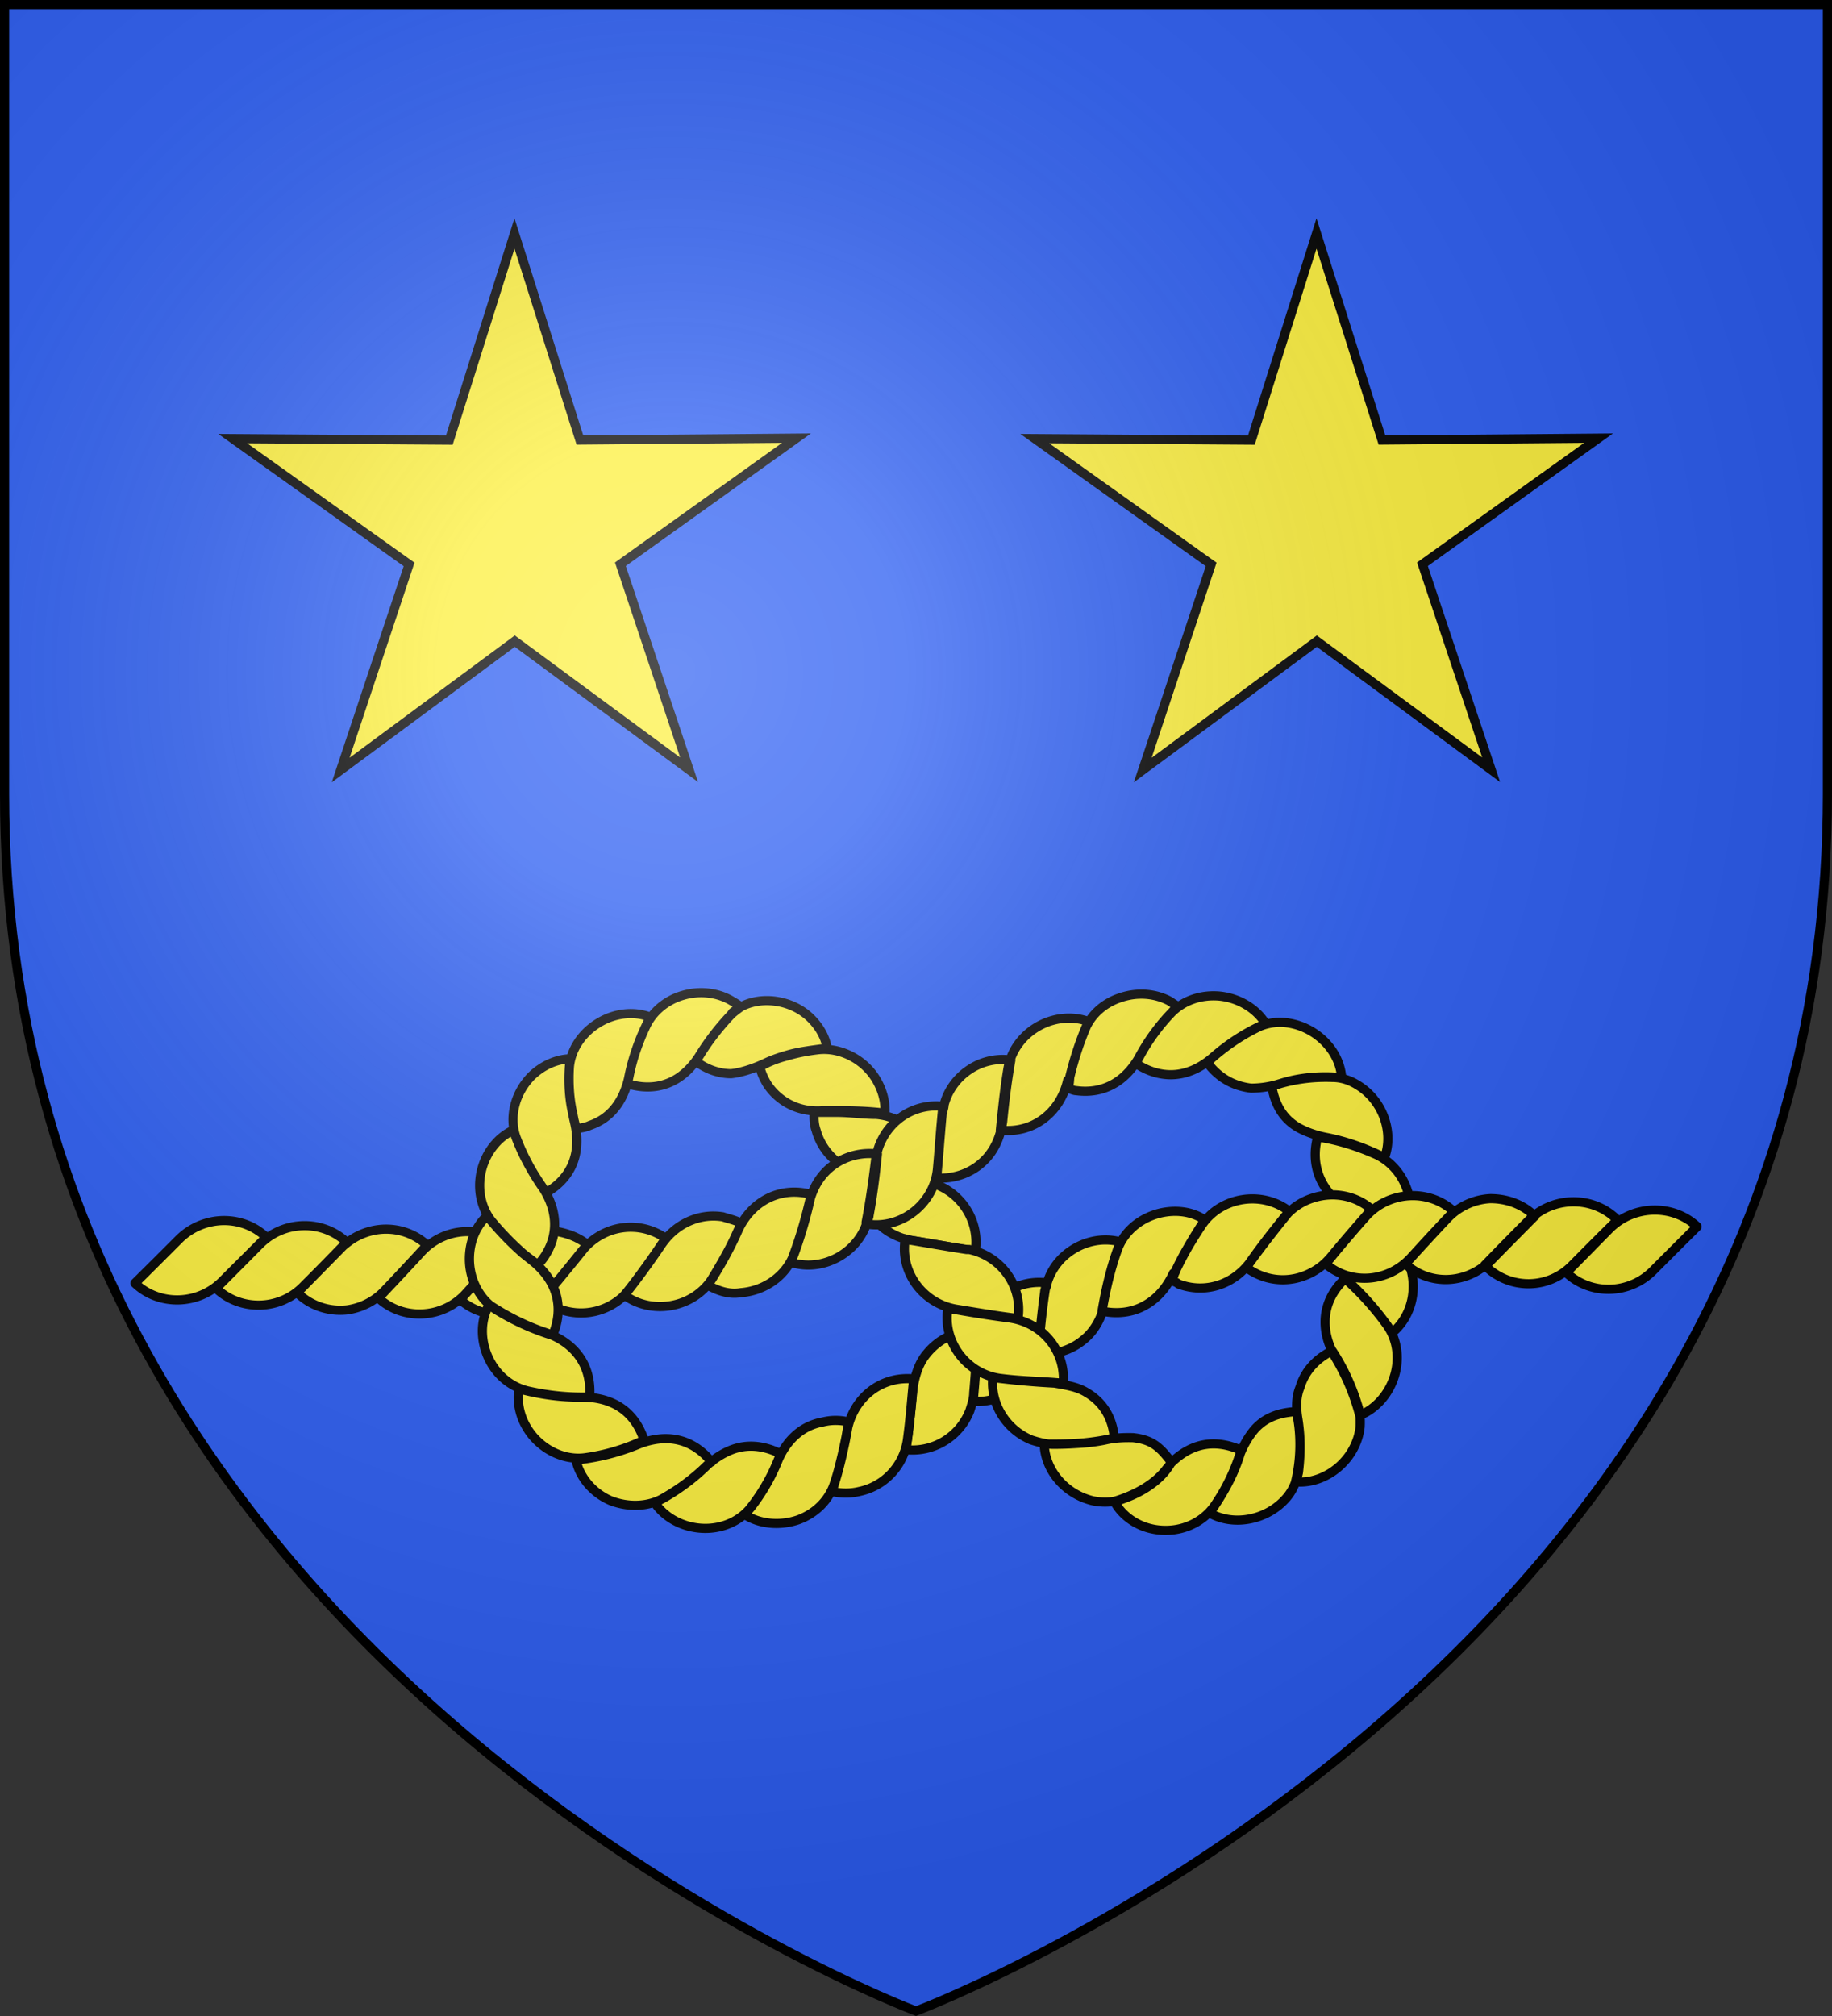<svg xmlns="http://www.w3.org/2000/svg" xmlns:xlink="http://www.w3.org/1999/xlink" xml:space="preserve" width="600" height="660" viewBox="-300 -300 600 660"><rect x="-300" y="-300" width="600" height="660" fill="#333333" stroke="none"/><defs><radialGradient id="c" cx="-80" cy="-80" r="405" gradientUnits="userSpaceOnUse"><stop offset="0" style="stop-color:#fff;stop-opacity:.31"/><stop offset=".19" style="stop-color:#fff;stop-opacity:.25"/><stop offset=".6" style="stop-color:#6b6b6b;stop-opacity:.125"/><stop offset="1" style="stop-color:#000;stop-opacity:.125"/></radialGradient><path id="a" d="M-298.5-298.5h597V-40C298.5 246.2 0 358.39 0 358.39S-298.5 246.2-298.5-40z"/></defs><use xlink:href="#a" fill="#e20909" style="fill:#2b5df2"/><path id="b" d="m-300.41-90.186-58.66-30.474-46.37 47.109 10.86-65.209-59.14-29.54 65.37-9.83 9.83-65.37 29.54 59.14 65.21-10.86-47.11 46.37z" style="fill:#fcef3c;stroke:#000;stroke-width:2.796;stroke-dasharray:none" transform="matrix(1.06 .167 -.167 1.06 229.06 97.764)"/><use xlink:href="#b" transform="translate(262.68)"/><path d="M67.312 106.69c-2.484 6.5-4.162 13.07-5.438 19.63-.939 4.95-3.356 9.48-7.182 12.46-4.028 3.32-9.398 4.94-14.768 4.4.671-6.7 1.276-13.47 2.215-20.17 0-.89.672-1.7.672-2.51 1.342-4.94 4.564-9.14 9.263-11.85 4.699-2.71 10.27-3.45 15.238-1.96zm-24.636 13.4c-1.141 6.77-1.812 13.41-2.483 20.05a20.118 20.293 0 0 1-21.481 18.62c.672-6.84 1.074-13.55 1.544-20.38.94-11.04 10.875-19.71 22.286-18.42zm-22.151 15.64c-.671 6.78-1.007 13.48-1.611 20.25 0 1.96-.672 3.93-1.276 5.82a20.171 20.347 0 0 1-20.943 12.8c1.007-6.77 1.745-13.54 2.35-20.31.67-4.07 1.879-8.13 4.631-11.31 4.095-4.94 10.338-7.79 16.849-7.25zm135.325.68c-3.96-5.82-8.52-11.03-13.29-15.64-3.02-2.84-5.1-6.3-6.11-9.95-1.74-5.62-.74-11.243 2.69-16.388 5.77 3.114 11.47 6.978 16.78 11.438 1.54 1.22 2.88 2.78 3.89 4.54 5.24 8.4 3.56 19.91-3.96 26zm2.28-28.57c-5.23-4.61-10.87-8.736-16.51-12.054-8.99-5.214-12.62-14.287-10.07-23.563 6.38.948 12.82 2.911 19.2 5.755 5.17 2.438 9.13 7.245 10.61 13.271 1.47 6.026.67 12.121-3.23 16.591zM-33.377 64.165h7.585c4.095 0 8.391.677 12.687.677 11.545.88 20.003 11.579 18.46 22.615-6.78-1.151-13.493-2.031-20.206-2.776-8.86-.88-15.707-6.771-17.855-14.625-.671-1.828-.739-3.724-.671-5.62zM-17.67 84.14c6.578.677 13.358 1.625 20.138 2.573C13.14 88.338 20.39 97.952 19.585 108.18c0 .67 0 1.08-.671 1.69-.672 0-1.276-.68-2.014-.68-5.974-.95-12.016-2.1-18.057-3.04-11.21-1.83-18.325-11.786-17.05-22.349Zm-64.206 21.33a255.88 258.11 0 0 1-11.787 16.52 20.386 20.564 0 0 1-23.477 6.43c-1.94-.68-3.71-1.76-5.27-3.04 1.67-2.04 3.33-4 5-5.96 2.65-3.25 5.33-6.5 7.95-9.82 7.06-8.74 18.992-10.226 27.584-4.13zm-25.784 1.96c-3.19 4-6.46 7.99-9.75 11.99-1.06 1.28-2.08 2.5-3.12 3.72-7.28 8.67-20.4 9.75-28.72 2.37 4.58-5.01 9.08-10.16 13.49-15.23 4.51-5.22 11.21-7.99 17.84-7.18 3.8.68 7.33 1.96 10.26 4.33zm-26.23.68c-4.39 5.08-8.86 10.22-13.43 15.23-7.57 8.47-20.65 9.14-28.74 1.63 4.73-5.01 9.38-9.95 13.96-14.97 7.59-8.32 20.02-9.07 28.21-1.89z" style="fill:#fcef3c;stroke:#000;stroke-width:3;stroke-dasharray:none"/><path d="M255.8 101.61c-4.76 4.74-9.6 9.55-14.36 14.35-7.92 7.99-20.61 8.13-28.46.68 4.76-4.74 9.46-9.61 14.23-14.42 7.92-7.856 20.74-8.059 28.59-.68zm-26.51-1.762c-4.84 4.742-9.6 9.552-14.3 14.292a20.091 20.266 0 0 1-28.06.74l-.67-.68.67-.67c4.56-4.74 9.13-9.35 13.69-13.953 7.92-7.989 20.75-8.125 28.6-.677zm-26.59-1.76c-4.69 4.742-9.46 9.542-14.16 14.352-.67.68-1.01 1.02-1.54 1.36-7.99 6.84-19.27 6.77-26.72 0 4.57-5.01 9.13-10.02 13.83-14.967 3.62-3.86 8.73-6.162 13.96-6.433 5.51 0 10.74 1.896 14.63 5.756zm-26.58-1.49c-4.7 4.942-9.39 10.022-13.89 14.962-7.52 8.33-19.8 9.21-28.06 2.24 4.23-5.22 8.59-10.36 13.09-15.441 7.52-8.532 20.74-9.277 28.86-1.761zm-26.91-.677c-4.5 5.149-9 10.289-13.23 15.439-1.48 1.76-3.09 3.25-4.97 4.4-7.38 4.67-16.24 4.13-22.82-.81 3.76-5.49 7.92-10.84 12.29-16.253a19.73 19.73 0 0 1 9.73-6.568c6.71-2.099 13.89-.677 19 3.792zm-26.92.677c-4.3 5.282-8.53 10.702-12.49 16.112-5.84 8.2-15.437 10.84-23.827 7.65-.739-.67-1.544-.74-2.283-1.15.672-1.01.806-2.03 1.276-3.04 2.282-5.01 5.168-9.82 8.323-14.63 6.31-9.952 20.271-11.848 29.001-4.942zm-27.457 2.438c-3.759 5.624-7.115 11.304-9.867 17.134 0 0 0 .67-.672.67-2.148 4.68-5.37 8.4-9.397 10.57-3.961 2.23-8.928 2.91-13.962 1.82 1.141-6.63 2.618-13.2 4.9-19.7 1.946-5.89 7.048-10.562 13.828-12.322 5.236-1.287 10.539-.677 14.7 2.031zM-.754 151.38c-.671 6.7-1.141 13.4-2.081 20.17a19.977 20.15 0 0 1-15.708 16.73c-3.02.74-6.108.67-8.994 0 1.275-3.66 2.282-7.38 3.154-11.04.672-2.98 1.343-5.82 1.813-8.8 1.947-10.63 10.941-18.08 21.816-17zm-21.279 14.21c-.671 3.86-1.41 7.72-2.35 11.58-.671 2.78-1.342 5.49-2.282 8.26-1.611 5.29-5.84 9.89-11.881 12.12-5.947 2.04-12.64 1.49-17.507-1.69a62.548 63.092 0 0 0 10.673-17.33c2.887-6.98 7.908-11.78 14.889-13 2.752-.68 5.571-.68 8.458 0zm-22.326 10.36c-2.236 6.1-5.37 11.99-9.754 17.61a18.088 18.088 0 0 1-6.35 4.94c-8.974 4.2-20.05 1.02-25.078-6.5 6.357-3.32 11.955-7.24 16.654-11.85 2.611-2.5 5.538-4.33 8.424-5.48 4.86-1.9 10.358-1.63 16.104 1.28zm-22.595 2.31a70.818 71.434 0 0 1-15.936 12.32c-4.927 2.71-11.317 2.98-17.19.68-5.88-2.58-10.06-7.65-11.28-13.27 7.1-.75 13.756-2.44 19.771-4.88 9.82-4.13 18.379-2.17 24.635 5.49zm-22.125-6.77a65.525 65.525 0 0 1-19.291 5.75c-5.92.81-12.45-1.69-17.02-6.97-3.88-4.54-5.51-10.3-4.66-15.58 6.86 1.83 13.69 2.78 20.22 2.71h.4c10.289 0 17.351 4.81 20.378 14.09zm-18.011-14.09h-2.37c-5.74 0-11.66-.68-17.67-2.03-5.51-1.29-10.39-5.21-13.01-11.04-2.61-5.82-2.48-12.18.33-17.19 5.94 3.92 12.1 6.97 18.32 9.07 9.45 3.25 14.64 10.16 14.68 19.16v1.96zm-11.92-20.24c-6.22-1.9-12.44-4.68-18.41-8.33-5.92-3.66-9.52-10.97-8.74-18.83.47-4.73 2.48-9 5.68-11.98 3.63 4.54 7.61 8.67 11.76 12.32.88.68 1.76 1.43 2.64 2.1 8.43 6.57 11.04 15.37 7.07 24.72zm-4.83-23.09c-1.65-1.22-3.29-2.44-4.88-3.73a97.16 97.16 0 0 1-9.86-10.09c-3.64-4.193-5.2-10.423-3.84-16.584 1.36-6.162 5.37-11.308 10.54-13.678 2.3 6.771 5.47 12.73 9.2 18.147 5.06 7.38 5.78 15.305 1.6 22.275-.75 1.29-1.7 2.51-2.76 3.66zm2.76-23.633a74.543 75.192 0 0 1-9.75-17.673c-2.52-6.364-.89-14.49 4.79-20.38 3.74-3.657 8.35-5.62 12.77-5.756-.67 5.891-.47 11.579.6 16.86.34 1.219.47 2.302.71 3.386 2.52 10.021-.33 18.417-9.14 23.563zm9.85-20.923a48.465 48.887 0 0 1-1.42-6.026c-.89-4.401-1.16-9.005-.89-13.88.4-5.62 3.77-11.105 9.28-14.558 5.462-3.453 11.959-4.13 17.262-2.031a69.878 70.486 0 0 0-6.934 19.094c-1.732 8.599-6.258 14.083-12.878 16.318-1.39.677-2.86.812-4.42 1.083zm16.788-14.693c.98-6.229 3.027-12.662 6.075-19.094 2.222-4.604 6.598-8.328 12.103-9.886 5.538-1.625 11.344-.88 15.909 1.828 1.107.678 2.128 1.219 3.007 1.964a37.768 37.768 0 0 0-3.048 2.37c-4.014 4.198-7.477 8.667-10.364 13.339-5.779 9.276-14.278 12.323-23.682 9.479zm22.259-7.109c3.128-5.485 7.095-10.766 11.787-15.709 0 0 .336-.677.537-.677 6.787-5.756 18.782-4.74 25.609 2.234 2.819 2.844 4.565 6.162 5.169 9.547-4.498.677-8.928 1.084-13.076 2.303-2.343.677-4.565 1.421-6.633 2.369-4.96 2.37-9.035 3.454-11.753 3.724-3.974 0-7.948-1.354-11.593-4.062zm20.997 1.557c2.652-1.557 5.739-2.776 8.968-3.589 3.202-.948 6.625-1.625 10.183-2.031 7.25-.812 14.835 3.115 18.728 9.344 2.215 3.521 3.357 7.516 3.155 11.443-5.303-.677-10.471-.813-15.64-.813h-4.699c-8.324.678-14.714-3.385-18.151-8.531a21.212 21.396 0 0 1-2.544-5.823zm47.68 56.471c6.645 1.08 13.358 2.3 20.07 3.32h.873c10.807 2.3 17.52 12.32 15.976 22.61-6.713-.81-13.425-1.96-20.138-3.04a20.541 20.719 0 0 1-13.56-8.6c-2.953-4.34-4.094-9.48-3.221-14.43Zm13.962 22.55c6.645 1.22 13.358 2.3 20.138 3.18 11.008 1.56 18.392 10.9 17.654 21.4-6.713-.68-13.425-.68-20.272-1.56-11.412-1.29-19.4-12.12-17.52-23.02zm14.7 22.68c6.78.88 13.493 1.49 20.205 1.83 3.827.67 7.519 1.22 10.539 3.11 5.639 3.32 8.458 8.53 9.062 14.83-6.175 1.49-13.022 2.1-20.003 2.1-2.417 0-4.901-.68-7.183-1.42-8.391-3.46-13.492-11.99-12.62-20.45zm16.849 21.8c6.981 0 13.962 0 20.339-1.42 3.021-.68 6.109-.74 8.727-.68 6.31.68 8.793 3.12 12.351 7.72v.68c-2.954 5.15-8.659 9.14-15.439 11.58-3.021 1.22-6.646 1.42-10.136.67-9.331-2.3-15.439-10.15-15.842-18.14zm22.957 18.76c7.183-2.17 13.493-5.83 17.117-10.7.672-.68.94-1.15 1.343-1.76 7.048-6.98 14.902-7.92 23.088-4.27-1.67 6.1-4.76 12.26-8.656 18.01-3.155 4.61-8.458 7.66-14.432 8.13-8.659.68-15.573-3.86-18.46-9.41zm31.147 3.86c4.231-5.83 7.451-11.92 9.531-18.01 1.07-3.19 2.69-6.1 4.36-8.33 3.36-4.47 8.06-6.57 14.57-6.91 1.41 6.16 1.54 13 .67 19.98-.67 2.84-1.68 5.55-3.69 7.99-6.44 7.71-17.65 9.61-25.24 5.28zm28.191-10.23c1.68-7.04 1.81-14.01.81-20.38-.67-3.86-.67-7.51.67-10.63 1.48-5.01 5.03-9.21 10.54-11.92 3.55 5.42 6.44 11.52 8.46 18.29.67 2.03.8 4.33.67 6.7-1.21 10.43-10.88 18.62-20.81 17.94zm21.01-21.8a72.177 72.177 0 0 0-7.85-18.76c-5.37-9.14-4.63-18.82 3.09-26 4.9 4.41 9.46 9.35 13.62 15.1 3.29 4.54 4.37 10.63 2.55 16.73-1.81 5.96-6.11 10.83-11.41 12.93zm8.12-84.366c-6.31-3.183-12.82-5.417-19.13-6.636-3.42-.677-6.51-1.76-9.06-3.182-4.83-2.776-7.58-7.178-8.73-13.542 5.98-2.099 12.69-3.183 19.87-2.912 2.76 0 5.58.813 8.26 2.505 8.39 5.079 11.88 15.641 8.79 23.767zM139.4 52.79c-7.24-.677-14.09 0-20.33 2.031a32.244 32.244 0 0 1-9.33 1.422c-5.51-.677-10.409-3.115-14.37-8.396a67.326 67.326 0 0 1 16.51-11.511c2.42-1.151 5.31-1.76 8.26-1.625 10.2.677 18.66 8.87 19.26 18.079zm-24.76-17.672c-6.65 2.843-12.29 6.635-17.189 10.833-4.296 3.792-9.062 5.891-14.029 5.891-3.692 0-7.653-1.151-11.412-3.724 2.887-5.688 6.512-11.172 11.412-16.318 3.826-4.063 9.666-6.297 16.11-5.688 6.308.677 12.018 4.13 15.038 9.141zm-29.003-5.553a34.594 34.594 0 0 0-2.215 2.235c-4.162 4.401-7.451 9.005-10.136 13.948-4.498 8.193-11.747 12.526-20.809 11.308-.94 0-1.947-.677-2.887-.677.672-1.219.672-2.438.739-3.657 1.275-5.213 2.886-10.495 5.034-15.709 1.947-4.807 6.176-8.666 11.68-10.427 5.572-1.896 11.613-1.354 16.379 1.354.805.677 1.544.948 2.215 1.558zm-29.066 4.74c-2.819 6.162-4.766 12.323-6.242 18.485 0 .677 0 .677-.672.948-2.349 10.292-11.075 17.469-22.017 16.25.671-6.703 1.343-13.406 2.484-20.177 1.007-5.959 4.967-11.443 11.076-14.423 4.766-2.302 10.203-2.708 14.902-1.083Zm-25.507 12.73c-1.209 6.771-2.014 13.406-2.685 20.109-.672 4.808-2.551 9.344-5.975 12.73-4.094 4.13-9.867 6.161-15.64 5.755.671-6.771 1.074-13.609 1.745-20.313 0-1.151.671-2.37.671-3.588 2.417-9.412 11.815-16.115 21.884-14.693ZM8.778 62.405c-.671 6.771-1.141 13.542-1.746 20.245-1.006 11.037-11.344 19.7-22.688 18.15h-.671v-.68c1.275-6.636 2.215-13.272 3.02-19.772 1.209-10.901 10.472-19.162 21.615-18.214zm-21.413 15.37c-.672 6.635-1.477 13.339-2.753 20.177 0 .745-.671 1.558-.671 2.298-3.222 10.16-14.7 16.32-24.964 13 2.544-6.43 4.491-12.93 6.035-19.428 1.141-5.01 3.826-9.344 7.652-12.188 4.095-3.114 9.398-4.469 14.633-3.859zm-21.682 13.271a145.66 146.93 0 0 1-5.572 19.434c-2.571 6.97-9.397 12.12-17.52 12.73-3.873.68-7.571-.68-10.733-2.44a176.17 176.17 0 0 0 7.203-12.39c.919-1.76 1.765-3.59 2.544-5.35 4.383-9.75 13.834-14.76 24.078-11.984zm-22.957 9.414a104.411 104.411 0 0 1-3.665 7.92c-1.732 3.39-3.639 6.7-5.639 9.95-6.122 9.89-19.849 12.33-28.884 5.69 4.249-5.35 8.29-10.9 12.022-16.45 4.732-7.04 12.546-10.43 20.151-9.211 2.048.677 4.082 1.083 6.015 2.101zm-102.846 7.17c-4.59 4.95-9.21 9.96-13.93 14.9-3.23 3.45-7.54 5.62-12.21 6.3-6.04.68-12.09-1.36-16.4-5.62 4.76-4.81 9.48-9.62 14.2-14.49 1.02-1.02 2.17-1.9 3.4-2.78 7.89-5.28 18.12-4.6 24.94 1.69zm-26.34-.88c-4.72 4.81-9.44 9.62-14.2 14.36-7.85 8.06-20.72 8.19-28.57.68 4.79-4.81 9.58-9.62 14.34-14.43 7.88-7.918 20.56-8.121 28.43-.67zm-26.39-1.69c-4.76 4.81-9.55 9.55-14.35 14.36-7.94 7.99-20.83 8.19-28.61.67 4.87-4.8 9.68-9.61 14.48-14.42 7.95-7.853 20.62-8.124 28.48-.68z" style="fill:#fcef3c;stroke:#000;stroke-width:3;stroke-linejoin:round;stroke-dasharray:none"/><use xlink:href="#a" fill="url(#c)"/><use xlink:href="#a" style="fill:none;stroke:#000;stroke-width:3"/></svg>